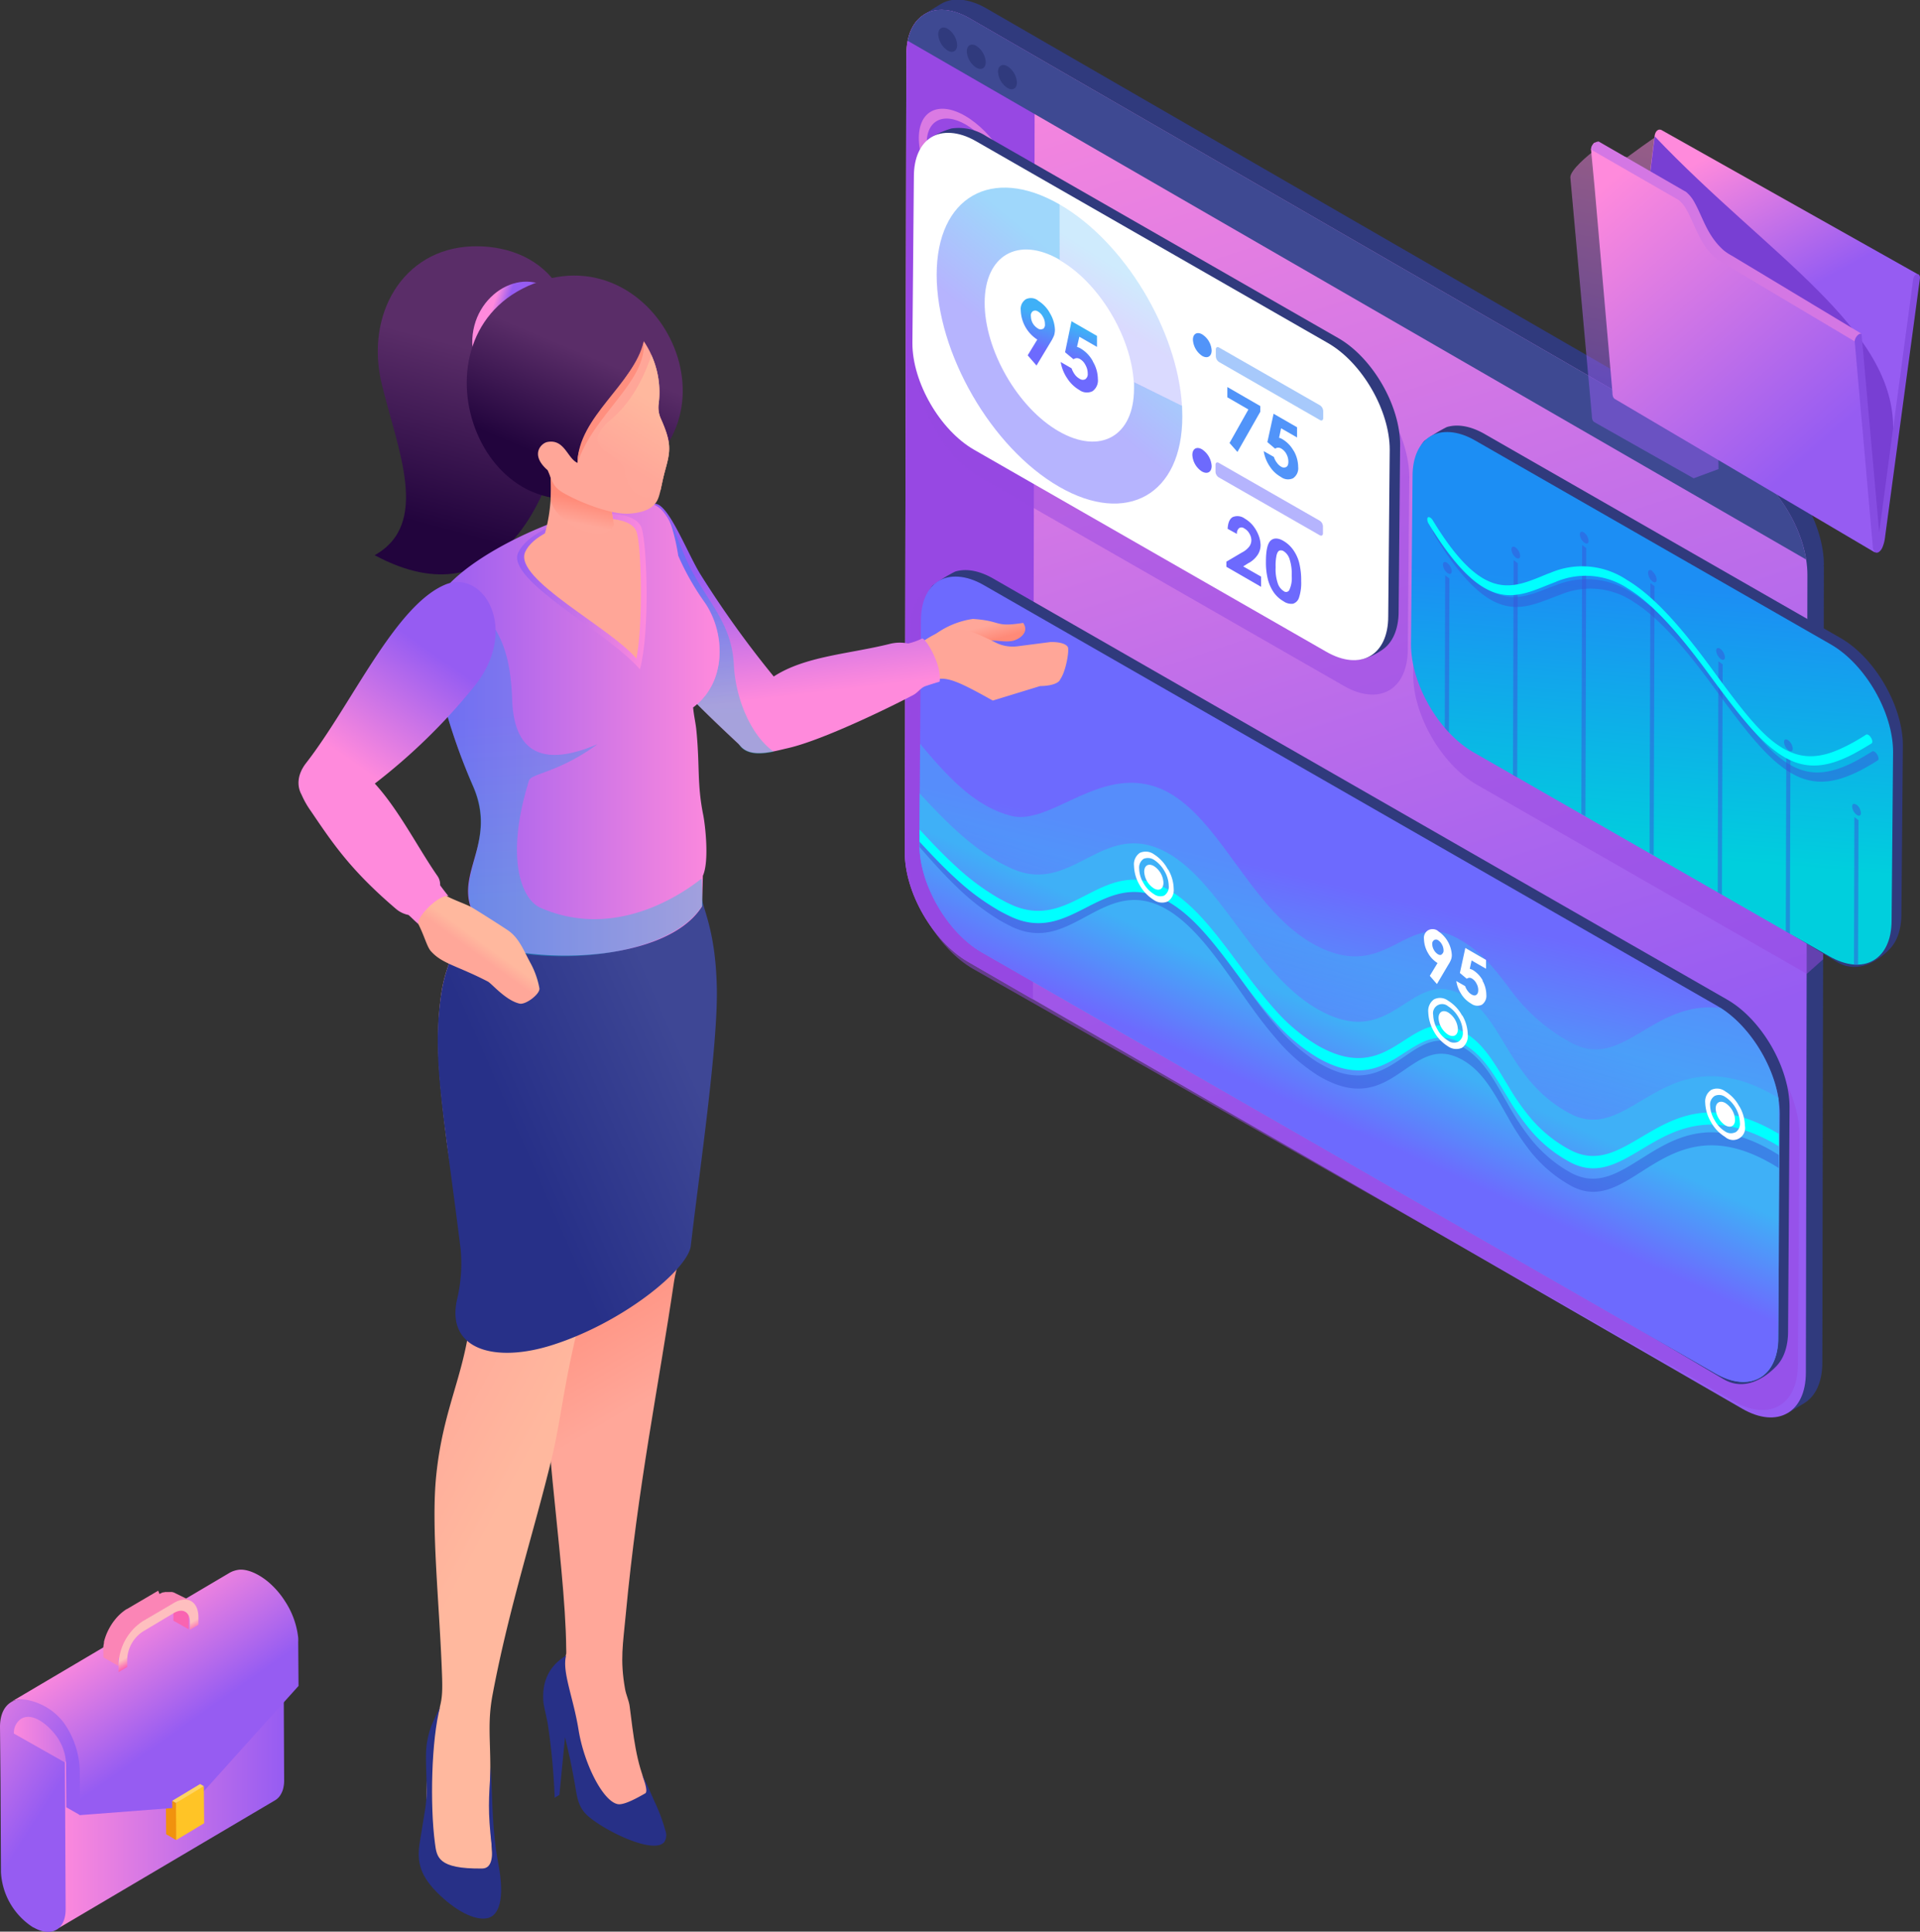 <svg xmlns="http://www.w3.org/2000/svg" xmlns:xlink="http://www.w3.org/1999/xlink" viewBox="0 0 376.51 378.85">
  <rect x="0" y="0" width="376.51" height="378.85" fill="#333333" stroke="none"/>
  <defs>
    <style>
      .a {
        isolation: isolate;
      }

      .aa, .ab, .ac, .ad, .ae, .af, .ag, .ah, .ai, .aj, .ak, .al, .am, .an, .ao, .ap, .aq, .ar, .as, .at, .au, .av, .aw, .ax, .ay, .az, .b, .ba, .bb, .bc, .bd, .c, .d, .e, .f, .g, .h, .i, .j, .k, .l, .m, .n, .o, .p, .q, .r, .s, .t, .u, .v, .w, .x, .y, .z {
        fill-rule: evenodd;
      }

      .b {
        fill: url(#a);
      }

      .c {
        fill: url(#b);
      }

      .d {
        fill: #f1920e;
      }

      .e {
        fill: url(#c);
      }

      .f {
        fill: #ffd463;
      }

      .g {
        fill: #ffc426;
      }

      .h {
        fill: #f964b1;
      }

      .i {
        fill: #fb85b6;
      }

      .j {
        fill: url(#d);
      }

      .k {
        fill: url(#e);
      }

      .l {
        fill: #303a7d;
      }

      .m {
        fill: url(#f);
      }

      .n, .q {
        fill: #9748e3;
      }

      .o {
        fill: #3e4992;
      }

      .p {
        fill: #da7ae3;
      }

      .ad, .ae, .ay, .q, .s, .u, .y {
        opacity: 0.5;
      }

      .ap, .ar, .ay, .q {
        mix-blend-mode: multiply;
      }

      .r {
        fill: url(#g);
      }

      .s {
        fill: url(#h);
      }

      .t {
        fill: url(#i);
      }

      .u {
        fill: #3856d8;
      }

      .v {
        fill: aqua;
      }

      .w {
        fill: #fff;
      }

      .x {
        fill: url(#j);
      }

      .y {
        fill: url(#k);
      }

      .z {
        fill: url(#l);
      }

      .aa {
        opacity: 0.25;
        fill: url(#m);
      }

      .ab, .ad {
        fill: #6d6afd;
      }

      .ac, .ae {
        fill: #5194f9;
      }

      .af {
        fill: url(#n);
      }

      .ag {
        fill: #273087;
      }

      .ah {
        fill: url(#o);
      }

      .ai {
        fill: url(#p);
      }

      .aj {
        fill: url(#q);
      }

      .ak {
        fill: url(#r);
      }

      .al {
        fill: url(#s);
      }

      .am {
        fill: url(#t);
      }

      .an {
        fill: #ffa698;
      }

      .ao {
        fill: url(#u);
      }

      .ap, .ar {
        opacity: 0.35;
      }

      .ap {
        fill: url(#v);
      }

      .aq {
        fill: url(#w);
      }

      .ar {
        fill: url(#x);
      }

      .as {
        fill: url(#y);
      }

      .at {
        fill: url(#z);
      }

      .au {
        fill: url(#aa);
      }

      .av {
        fill: #ff8f7f;
      }

      .aw {
        fill: url(#ab);
      }

      .ax {
        fill: url(#ac);
      }

      .ay {
        fill: url(#ad);
      }

      .az {
        fill: url(#ae);
      }

      .ba {
        fill: #783fd3;
      }

      .bb {
        fill: url(#af);
      }

      .bc {
        fill: #864de2;
      }

      .bd {
        fill: #d477e4;
      }
    </style>
    <linearGradient id="a" x1="34.68" y1="340.79" x2="56.5" y2="340.79" gradientTransform="matrix(-1, 0, 0, 1, 58.58, 0)" gradientUnits="userSpaceOnUse">
      <stop offset="0" stop-color="#965cf2"/>
      <stop offset="1" stop-color="#ff8adc"/>
    </linearGradient>
    <linearGradient id="b" x1="2.86" y1="349.34" x2="47.53" y2="349.34" xlink:href="#a"/>
    <linearGradient id="c" x1="20.99" y1="337.61" x2="35.28" y2="317.42" xlink:href="#a"/>
    <linearGradient id="d" x1="26.73" y1="323.33" x2="27.61" y2="321.71" gradientTransform="matrix(-1, 0, 0, 1, 58.58, 0)" gradientUnits="userSpaceOnUse">
      <stop offset="0" stop-color="#fa5db1"/>
      <stop offset="1" stop-color="#febfbf"/>
    </linearGradient>
    <linearGradient id="e" x1="51.01" y1="356.26" x2="75.28" y2="340.81" xlink:href="#a"/>
    <linearGradient id="f" x1="291.3" y1="216.18" x2="216.03" y2="-9.92" gradientTransform="matrix(1, 0, 0, 1, 0, 0)" xlink:href="#a"/>
    <linearGradient id="g" x1="268.76" y1="175.09" x2="259.99" y2="211.23" gradientUnits="userSpaceOnUse">
      <stop offset="0" stop-color="#6d6afe"/>
      <stop offset="1" stop-color="#3fb0f7"/>
    </linearGradient>
    <linearGradient id="h" x1="262.92" y1="209.92" x2="270.11" y2="189.48" xlink:href="#g"/>
    <linearGradient id="i" x1="260.41" y1="219.42" x2="268.26" y2="202.22" xlink:href="#g"/>
    <linearGradient id="j" x1="325.74" y1="115.15" x2="321.45" y2="167.7" gradientUnits="userSpaceOnUse">
      <stop offset="0" stop-color="#1c8ef4"/>
      <stop offset="1" stop-color="#00cfdd"/>
    </linearGradient>
    <linearGradient id="k" x1="203.95" y1="72.4" x2="216.27" y2="57.32" xlink:href="#g"/>
    <linearGradient id="l" x1="206.92" y1="69.78" x2="209.25" y2="63.5" xlink:href="#g"/>
    <linearGradient id="m" x1="217.73" y1="63.04" x2="222.92" y2="54.93" xlink:href="#g"/>
    <linearGradient id="n" x1="113.57" y1="243.66" x2="130.47" y2="272.58" gradientUnits="userSpaceOnUse">
      <stop offset="0" stop-color="#ff8a78"/>
      <stop offset="1" stop-color="#ffa799"/>
    </linearGradient>
    <linearGradient id="o" x1="112.72" y1="269.46" x2="86.77" y2="255.35" gradientUnits="userSpaceOnUse">
      <stop offset="0" stop-color="#ffb89e"/>
      <stop offset="1" stop-color="#ffa799"/>
    </linearGradient>
    <linearGradient id="p" x1="132.15" y1="201.99" x2="98.54" y2="216.76" gradientUnits="userSpaceOnUse">
      <stop offset="0" stop-color="#3e4795"/>
      <stop offset="1" stop-color="#273088"/>
    </linearGradient>
    <linearGradient id="q" x1="93.97" y1="68.7" x2="84.85" y2="103.38" gradientUnits="userSpaceOnUse">
      <stop offset="0" stop-color="#5a2d68"/>
      <stop offset="1" stop-color="#22043d"/>
    </linearGradient>
    <linearGradient id="r" x1="98.27" y1="63.07" x2="95.86" y2="62.24" gradientTransform="matrix(1, 0, 0, 1, 0, 0)" xlink:href="#a"/>
    <linearGradient id="s" x1="115.22" y1="69.59" x2="106.78" y2="89.66" xlink:href="#q"/>
    <linearGradient id="t" x1="192.65" y1="126.1" x2="191.82" y2="123.09" xlink:href="#n"/>
    <linearGradient id="u" x1="151.39" y1="110.84" x2="154.39" y2="136.58" gradientTransform="matrix(1, 0, 0, 1, 0, 0)" xlink:href="#a"/>
    <linearGradient id="v" x1="140.95" y1="113.76" x2="142.03" y2="140.26" xlink:href="#j"/>
    <linearGradient id="w" x1="84.58" y1="142.86" x2="141.12" y2="142.86" gradientTransform="matrix(1, 0, 0, 1, 0, 0)" xlink:href="#a"/>
    <linearGradient id="x" x1="110.94" y1="138.72" x2="113.52" y2="175.5" xlink:href="#j"/>
    <linearGradient id="y" x1="101.41" y1="116.02" x2="126.81" y2="116.02" gradientTransform="matrix(1, 0, 0, 1, 0, 0)" xlink:href="#a"/>
    <linearGradient id="z" x1="113.69" y1="97.95" x2="112.77" y2="102.53" xlink:href="#n"/>
    <linearGradient id="aa" x1="130" y1="80.07" x2="122.93" y2="91.51" xlink:href="#o"/>
    <linearGradient id="ab" x1="94.74" y1="185.02" x2="93.28" y2="187.04" xlink:href="#o"/>
    <linearGradient id="ac" x1="93.57" y1="134.08" x2="78.22" y2="155.94" gradientTransform="matrix(1, 0, 0, 1, 0, 0)" xlink:href="#a"/>
    <linearGradient id="ad" x1="319.52" y1="76.42" x2="330.65" y2="26.86" gradientTransform="matrix(1, 0, 0, 1, 0, 0)" xlink:href="#a"/>
    <linearGradient id="ae" x1="344.74" y1="61.99" x2="329.24" y2="33.77" gradientTransform="matrix(1, 0, 0, 1, 0, 0)" xlink:href="#a"/>
    <linearGradient id="af" x1="355.25" y1="88.76" x2="311.36" y2="39.22" gradientTransform="matrix(1, 0, 0, 1, 0, 0)" xlink:href="#a"/>
  </defs>
  <g class="a">
    <g>
      <g>
        <path class="b" d="M2.08,336.5c0-1.34.43-1,1.12-1.6a1.73,1.73,0,0,1,.31-.22L13.81,329C20.35,326,23,338.52,23.9,348l-8.79,5.05L2.9,346.41Z"/>
        <path class="c" d="M12.56,374.41l-.05-21.79.19-7,42.89-25.36.13,28.79a6.55,6.55,0,0,1-.26,2,4.46,4.46,0,0,1-.47,1,2.55,2.55,0,0,1-.3.41,3,3,0,0,1-.75.63L11.05,378.42C12.17,377.76,12.57,376.38,12.56,374.41Z"/>
        <polygon class="d" points="34.51 353.61 32.52 352.47 32.58 359.75 34.56 360.88 34.63 356.73 34.51 353.61"/>
        <path class="e" d="M45.06,308.45a5,5,0,0,1,1.91-.59c2-.12,4.25,1.23,5.67,2.43a16.51,16.51,0,0,1,3.26,3.77,16.22,16.22,0,0,1,2.58,7.18,7.87,7.87,0,0,1,0,.84l.06,8.58-19.4,21.58-3.82,2.25L15.69,356l-.23-.19-.13-4c0-2.34-1-9.32-2.22-11.49-1.67-3-7.33-8.51-10.93-6.53Z"/>
        <polygon class="d" points="34.51 353.61 33.77 353.19 33.83 360.46 34.56 360.88 34.63 356.73 34.51 353.61"/>
        <polygon class="f" points="39.97 350.32 36.69 352.53 34.51 353.61 33.77 353.19 39.24 349.9 39.97 350.32"/>
        <polygon class="g" points="39.97 350.32 34.51 353.61 34.56 360.88 40.03 357.59 39.97 350.32"/>
        <g>
          <path class="h" d="M34.25,316c0-.1,0-.2,0-.29v0a2.33,2.33,0,0,0-.07-.25v-.05l-.09-.22h0a2.42,2.42,0,0,0-.12-.23,2,2,0,0,0-.22-.27l-.06-.05a1.21,1.21,0,0,0-.26-.2l2.95,1.69a1.24,1.24,0,0,1,.26.19l.06.06a1.38,1.38,0,0,1,.22.26h0a.88.88,0,0,1,.12.21h0v0A.77.77,0,0,1,37,317a.14.14,0,0,1,0,.07l0,.05s0,0,0,0,0,.1,0,.16a.11.11,0,0,0,0,.05.06.06,0,0,0,0,0,.13.13,0,0,0,0,.06c0,.05,0,.09,0,.14s0,.06,0,.09v.06c0,.05,0,.1,0,.15v.15h0l0,1.57-3-1.69V316.4c0-.12,0-.23,0-.34Z"/>
          <path class="i" d="M31.27,312.62l.2-.1.12-.06,0,0h0l.19-.09.19-.07h.07l.12,0,.2-.06.1,0h0l.06,0,.21,0,.13,0h.3a.33.33,0,0,1,.1,0h.15a2.4,2.4,0,0,1,.28,0h0l.06,0,.27.07h0a2.48,2.48,0,0,1,.37.17L37.48,314a4.84,4.84,0,0,0-3.47.69l-.13-.09L28,318.07h0a10.2,10.2,0,0,0-4.48,7.24l-.25-.15h-.05v0h0v1.58l-2.95-1.69,0-1.57h0v0h0v0h0v-.1h0a.86.86,0,0,1,0-.16h0v0l0-.23h0a6.33,6.33,0,0,1,.12-.74.29.29,0,0,1,0-.09v-.05s0-.07,0-.11a11.3,11.3,0,0,1,.56-1.67,12.07,12.07,0,0,1,1.27-2.24s.19-.25.22-.28a2.11,2.11,0,0,1,.17-.22,9.45,9.45,0,0,1,2.22-2l.05,0,6.14-3.61Z"/>
          <path class="j" d="M27.93,318l6.15-3.61c2.63-1.54,4.79-.33,4.83,2.71v1.57l-1.68,1,0-1.57c0-2-1.42-2.75-3.12-1.75L28,320a6.82,6.82,0,0,0-3.05,5.37l0,1.58-1.69,1v-1.58A10.56,10.56,0,0,1,27.93,318Z"/>
        </g>
        <path class="k" d="M2.73,340l10,5.66.14,28.79c0,4-2.77,5.57-6.23,3.61L6.48,378A13.69,13.69,0,0,1,.19,367.23l-.09-18,0,0L0,338.7C0,335,2,333,4.88,333.33a11.82,11.82,0,0,1,7.65,4.58,16.92,16.92,0,0,1,3.11,9.53L15.7,356,13,354.46l-.06-8.56a9.58,9.58,0,0,0-1.25-4.41c-1-1.94-4.79-6-7.53-4.4A3.28,3.28,0,0,0,2.73,340Z"/>
      </g>
      <g>
        <g>
          <g>
            <path class="l" d="M345.28,89.38c7,4,12.4,13.69,12.38,21.44L351.27,119l-5.73-1.12c-3.13-5.48-15.19-10.26-12.38-21.44L216.52,32.7l-35.22-24h0c.15-.9-1-5.35,0-5.95s2.18-1.33,3.25-2c2.76-1.62,6.26-.62,8.84.87h0Z"/>
            <path class="l" d="M357.36,267.25c0,3.92-1.39,6.67-3.62,8l-3.18,1.91c-13.16-6.19-7.93-89.13-8.75-108.53l3.73-50.74,12.12-7Z"/>
          </g>
          <path class="m" d="M177.73,10.75c0-7.88,5.6-11.07,12.46-7.11L342.05,91.32c6.85,4,12.4,13.57,12.38,21.44l-.3,156.44c0,7.87-5.6,11.06-12.46,7.1L189.81,188.62c-6.86-4-12.4-13.56-12.38-21.44Z"/>
          <path class="n" d="M177.73,10.75c0-7.88,5.6-11.07,12.46-7.11L202.91,11l-.36,185-12.74-7.36c-6.86-4-12.4-13.56-12.38-21.44Z"/>
          <path class="o" d="M178,8c1.18-5.84,6.2-7.84,12.2-4.38L342.05,91.32c6,3.46,11,11.25,12.13,18.42Z"/>
          <g>
            <path class="l" d="M197.57,13c-1-.59-1.85-.12-1.86,1.06a4.08,4.08,0,0,0,1.85,3.19c1,.59,1.85.12,1.86-1.06A4.08,4.08,0,0,0,197.57,13Z"/>
            <path class="l" d="M191.45,9c-1-.59-1.85-.11-1.86,1.06a4.09,4.09,0,0,0,1.85,3.2c1,.59,1.85.12,1.86-1.06A4.07,4.07,0,0,0,191.45,9Z"/>
            <path class="l" d="M185.85,5.65c-1-.59-1.85-.11-1.86,1.06a4.06,4.06,0,0,0,1.85,3.2c1,.59,1.85.12,1.86-1.06A4.1,4.1,0,0,0,185.85,5.65Z"/>
          </g>
          <path class="p" d="M190.77,44.41c-5.42-3.13-10.14-10.52-10.56-16.51s3.64-8.31,9.06-5.17,10.15,10.53,10.57,16.51-3.65,8.3-9.07,5.17Zm-.11-1.7c4.56,2.64,8,.69,7.63-4.36s-4.33-11.28-8.9-13.92-8-.69-7.64,4.36S186.09,40.06,190.66,42.71Z"/>
        </g>
        <path class="q" d="M178.58,123.38c0-3.87,1.35-6.62,3.52-8s5.5-1.26,9.05.79L340.36,201c6.92,4,12.52,13.7,12.5,21.65l-.3,45c0,7.95-5.66,11.17-12.58,7.17L190.77,190c-6.92-4-12.51-13.69-12.49-21.64Z"/>
        <g>
          <path class="l" d="M182.52,120.49c0-3.78-1.22-3.73.36-5.65a30.35,30.35,0,0,1,4.41-2.73c2.08-.65,4.68-.25,7.51,1.38l143.93,82.58c6.75,3.9,12.22,13.37,12.2,21.13l-.29,43.91c0,3-.85,5.33-2.27,6.81-2.22,2.32-6.2,5-10.32,2.61l-143.62-85c-6.76-3.9-12.22-13.37-12.2-21.13Z"/>
          <path class="r" d="M180.59,121.73c0-3.78,1.32-6.47,3.44-7.77s5.37-1.23,8.84.77L336.8,197.31c6.75,3.9,12.22,13.37,12.2,21.13l-.29,43.91c0,7.75-5.53,10.89-12.28,7L192.5,186.76c-6.76-3.9-12.22-13.37-12.2-21.13Z"/>
          <g>
            <path class="s" d="M348.76,215.51l.05,31.84-.1,15a9.8,9.8,0,0,1-2.16,6.69L182.24,174.39a22.59,22.59,0,0,1-1.94-8.76l.13-19.75c4.06,4.85,8,9.27,12.72,12a20.59,20.59,0,0,0,5.12,2.13c7.79,2,17.61-10.18,29.31-5.33a16.26,16.26,0,0,1,1.82.91c5.1,2.93,9.11,8.58,13.33,14.36s8.64,11.65,14.56,15.05c.44.26.89.5,1.34.72,13.47,6.65,17.14-7.16,27.11-1.73l.57.32c4.51,2.6,6.89,5.89,9.55,9.35A35.7,35.7,0,0,0,307,203.89l1.31.72c10,5.27,15.69-8.44,29.12-6.92C343.06,201.27,347.69,208.68,348.76,215.51Z"/>
            <path class="t" d="M348.19,215l.53.31,0,.24.05,31.83-.1,15c0,7.75-5.53,10.89-12.28,7L192.5,186.76c-6.76-3.9-12.22-13.37-12.2-21.13l.06-10c4.73,5.13,9.53,10,15.17,13.25a31.23,31.23,0,0,0,2.94,1.5c11.57,5.11,17.4-9,29.09-3.8.53.24,1.05.51,1.56.8,5.23,3,9.51,8.9,14,14.92s9.17,12.11,15.23,15.61c.38.21.76.42,1.15.62,13.47,6.86,16.93-7.78,26.23-3.88a12.63,12.63,0,0,1,1.38.68c3.88,2.24,6,6.26,8.63,10.54s5.66,8.82,11.37,12.11l.72.4C320.07,224.92,326.34,202.37,348.19,215Z"/>
            <g>
              <path class="u" d="M180.34,163.59c2.37,2.73,4.76,5.38,7.27,7.79a46.06,46.06,0,0,0,7.95,6.29c.48.29,1,.57,1.45.83s1,.52,1.49.76c5.75,2.68,10.09.3,14.43-2.08s8.78-4.8,14.66-2a7.91,7.91,0,0,1,.77.39c.27.14.54.29.79.45,5.06,3.08,9.24,9,13.56,15.16l.45.64c2.24,3.17,4.54,6.38,7,9.25a35.84,35.84,0,0,0,8.2,7.26l.57.33.58.32c7.48,4,11.87,1,15.89-1.75,3.21-2.21,6.2-4.26,10.34-2.43.25.11.48.22.7.34s.46.25.68.38c3.5,2.13,5.6,5.81,7.89,9.84l.77,1.34a48.33,48.33,0,0,0,4.5,6.79,27,27,0,0,0,6.85,6l.71.41c5.17,2.92,9.28.31,14-2.65,6.38-4,13.8-8.75,26.4-1.09l.56.35v2.57l-.58-.36c-12.58-7.65-20-2.95-26.35,1.09-4.69,3-8.81,5.58-14,2.65l-.71-.42a26.76,26.76,0,0,1-6.87-6,48.35,48.35,0,0,1-4.53-6.83l-.77-1.34c-2.28-4-4.36-7.66-7.84-9.78-.23-.14-.45-.27-.67-.38s-.48-.24-.71-.34c-4.12-1.82-7.09.22-10.3,2.42-4,2.77-8.43,5.8-15.93,1.76l-.58-.32-.57-.34a35.51,35.51,0,0,1-8.22-7.27c-2.5-2.88-4.79-6.09-7-9.26l-.45-.65c-4.32-6.13-8.48-12-13.53-15.12l-.78-.45c-.27-.15-.52-.28-.78-.4-5.85-2.75-10.24-.35-14.62,2s-8.69,4.76-14.47,2.08c-.51-.25-1-.5-1.49-.76s-1-.55-1.45-.83a46.74,46.74,0,0,1-8-6.3c-2.5-2.4-4.89-5.06-7.26-7.79V166Z"/>
              <path class="v" d="M180.34,162.7c2.37,2.57,4.76,5.08,7.27,7.36a46.35,46.35,0,0,0,7.95,5.94c.48.28,1,.54,1.45.79s1,.5,1.49.72c5.75,2.54,10.09.31,14.43-1.92s8.78-4.51,14.66-1.88c.27.12.53.24.77.37l.79.42c5.06,2.92,9.24,8.52,13.56,14.33l.45.61c2.24,3,4.54,6,7,8.73a35.14,35.14,0,0,0,8.2,6.86l.57.32.58.3c7.48,3.82,11.87,1,15.89-1.61,3.21-2.07,6.2-4,10.34-2.27l.7.33.68.36c3.5,2,5.6,5.49,7.89,9.29l.77,1.27a45.31,45.31,0,0,0,4.5,6.41,26.47,26.47,0,0,0,6.85,5.68l.71.39c5.17,2.77,9.28.32,14-2.46,6.38-3.8,13.8-8.22,26.4-1l.55.33v2.42l-.58-.34c-12.58-7.24-20-2.83-26.35,1-4.69,2.79-8.81,5.24-14,2.47l-.71-.4a26.63,26.63,0,0,1-6.87-5.69,45.89,45.89,0,0,1-4.53-6.45l-.77-1.27c-2.28-3.78-4.36-7.23-7.84-9.24l-.67-.36c-.24-.12-.48-.23-.71-.32-4.12-1.73-7.09.19-10.3,2.26-4,2.6-8.43,5.44-15.93,1.62l-.58-.31-.57-.32a35.08,35.08,0,0,1-8.22-6.88c-2.5-2.72-4.79-5.75-7-8.74l-.45-.61c-4.32-5.8-8.48-11.39-13.53-14.3l-.78-.42c-.27-.13-.52-.26-.78-.37-5.85-2.62-10.24-.36-14.62,1.88s-8.69,4.47-14.47,1.92c-.51-.23-1-.47-1.49-.72s-1-.51-1.45-.79a46,46,0,0,1-8-5.95c-2.5-2.27-4.89-4.79-7.27-7.37v-.35Z"/>
            </g>
          </g>
          <g>
            <path class="w" d="M228.34,175.61a2,2,0,0,0,.85-1.88,5.94,5.94,0,0,0-.84-2.89,6.41,6.41,0,0,0-2-2.17,2.2,2.2,0,0,0-2.1-.22,2.06,2.06,0,0,0-.86,1.91,5.74,5.74,0,0,0,.85,2.85,5.93,5.93,0,0,0,2.09,2.18,2.07,2.07,0,0,0,2.06.22Zm-2.05-5.74a4.11,4.11,0,0,1,1.86,3.26c0,1.2-.82,1.71-1.87,1.11a4.15,4.15,0,0,1-1.9-3.28c0-1.2.83-1.72,1.91-1.09Zm2.75.61a7.72,7.72,0,0,1,1.12,3.82,2.68,2.68,0,0,1-1.14,2.49,2.8,2.8,0,0,1-2.75-.28,8.12,8.12,0,0,1-2.78-2.91,7.78,7.78,0,0,1-1.11-3.8,2.69,2.69,0,0,1,1.13-2.52,2.77,2.77,0,0,1,2.79.28A7.83,7.83,0,0,1,229,170.48Z"/>
            <path class="w" d="M284,198.58a4.16,4.16,0,0,1,1.89,3.27c0,1.2-.85,1.68-1.9,1.08a4.16,4.16,0,0,1-1.89-3.27c0-1.2.86-1.69,1.9-1.08Zm2,5.72a2,2,0,0,0,.86-1.87,5.91,5.91,0,0,0-.84-2.89,6.15,6.15,0,0,0-2.05-2.18,1.79,1.79,0,0,0-2.92,1.72,5.94,5.94,0,0,0,.85,2.85,5.7,5.7,0,0,0,2.05,2.16,2,2,0,0,0,2.05.21Zm.72-5.12a7.69,7.69,0,0,0-2.75-2.92,2.62,2.62,0,0,0-2.76-.26,2.78,2.78,0,0,0-1.13,2.52,8.18,8.18,0,0,0,1.11,3.79,7.93,7.93,0,0,0,2.75,2.9,2.78,2.78,0,0,0,2.76.29,2.81,2.81,0,0,0,1.13-2.51A7.8,7.8,0,0,0,286.78,199.18Z"/>
            <path class="w" d="M290.7,192.31a5.8,5.8,0,0,1,.77,2.81,2.11,2.11,0,0,1-.9,1.95,2.05,2.05,0,0,1-2.09-.24,5.48,5.48,0,0,1-1.9-1.82,6.28,6.28,0,0,1-1-2.6l1.74,1a3.12,3.12,0,0,0,.54,1,2.32,2.32,0,0,0,.7.63c.38.22.69.26.93.09s.39-.44.39-.92a2.56,2.56,0,0,0-.35-1.32,2.28,2.28,0,0,0-.85-.95,1,1,0,0,0-.54-.17.94.94,0,0,0-.51.19l-1.35-1.13,1.07-4.91,4.06,2.35V190l-2.83-1.63-.36,1.63.27.1.27.11a5.53,5.53,0,0,1,2,2.08Zm-7.95-5.17a.85.85,0,0,0,.33-.74,2.47,2.47,0,0,0-.32-1.16,2.23,2.23,0,0,0-.77-.85.7.7,0,0,0-.78,0,.84.84,0,0,0-.35.78,2.45,2.45,0,0,0,.31,1.11,2.32,2.32,0,0,0,.81.88c.32.18.59.19.77,0Zm-.8-4.55a6,6,0,0,1,2.75,4.7,2.66,2.66,0,0,1-.12.82,5.18,5.18,0,0,1-.59,1.14L281.78,193l-1.4-1.61,1.52-2.51a5.4,5.4,0,0,1-1.89-2,5.68,5.68,0,0,1-.77-2.72,1.73,1.73,0,0,1,.82-1.71A1.78,1.78,0,0,1,282,182.59Z"/>
            <path class="w" d="M338.35,216.34a4.15,4.15,0,0,1,1.89,3.28c0,1.21-.85,1.69-1.9,1.09a4.23,4.23,0,0,1-1.9-3.28c0-1.2.87-1.69,1.91-1.09Zm2,5.73a2,2,0,0,0,.85-1.86,6.38,6.38,0,0,0-2.89-5.07,2.07,2.07,0,0,0-2.06-.2,2,2,0,0,0-.9,1.88,5.85,5.85,0,0,0,.89,2.88,5.65,5.65,0,0,0,2,2.17,2,2,0,0,0,2.06.2Zm.7-5.12a7.56,7.56,0,0,0-2.74-2.91,2.65,2.65,0,0,0-2.76-.27,2.72,2.72,0,0,0-1.16,2.5,8,8,0,0,0,1.15,3.82,7.74,7.74,0,0,0,2.75,2.89,2.35,2.35,0,0,0,3.88-2.21A7.72,7.72,0,0,0,341.1,217Z"/>
          </g>
        </g>
        <path class="q" d="M277.42,98.73c0-3.84,1.35-6.58,3.51-7.91s5.46-1.25,9,.79l66.59,38.2,1,52,0,6.33L354.31,191l-64.77-37.13c-6.88-4-12.43-13.61-12.41-21.51Z"/>
        <path class="q" d="M180.09,38.35c0-3.86,1.35-6.61,3.51-7.94s5.49-1.26,9,.79L263.9,72.08c6.9,4,12.48,13.65,12.46,21.58l-.3,33.71c0,7.93-5.64,11.13-12.54,7.15L192.25,93.64c-6.91-4-12.48-13.66-12.46-21.58Z"/>
        <g>
          <path class="l" d="M278.92,92.14c0-3.78-1.23-3.72.36-5.64a29.51,29.51,0,0,1,4.41-2.73c2.07-.65,4.68-.25,7.5,1.38l69.77,40c6.75,3.9,12.21,13.37,12.19,21.13l-.29,33c0,3-.85,5.34-2.26,6.82-2.23,2.32-6.2,5-10.33,2.61l-69.45-42.44c-6.76-3.91-12.22-13.37-12.19-21.13Z"/>
          <g>
            <path class="x" d="M277,93.38c0-3.78,1.32-6.46,3.44-7.77s5.37-1.23,8.83.78l69.76,40c6.76,3.9,12.22,13.37,12.2,21.13l-.29,33c0,7.76-5.53,10.9-12.28,7l-69.76-40c-6.76-3.91-12.22-13.37-12.2-21.13Z"/>
            <path class="u" d="M284.14,143.66l.08-30.21-.82-.62-.08,29.91c.27.32.54.62.82.92Zm-.32-33.24c-.47-.35-.86-.21-.87.33a2.36,2.36,0,0,0,.86,1.61c.48.36.87.21.87-.31a2.36,2.36,0,0,0-.86-1.63Zm13.7,42,.12-41.95-.82-.62L296.69,152l.83.48Zm-.27-45c-.48-.36-.87-.22-.87.32a2.32,2.32,0,0,0,.86,1.61c.46.35.85.21.86-.32a2.34,2.34,0,0,0-.85-1.61Zm13.65,52.64.16-52.57-.8-.6-.17,52.71.81.46Zm-.23-55.58c-.48-.36-.86-.21-.86.34a2.28,2.28,0,0,0,.85,1.59c.48.36.86.21.86-.31a2.29,2.29,0,0,0-.85-1.62Zm13.62,63.26.16-52.76-.81-.62-.17,52.91.82.47ZM324.05,112c-.47-.36-.86-.21-.86.32A2.3,2.3,0,0,0,324,114c.48.36.87.22.87-.31a2.28,2.28,0,0,0-.86-1.62Zm13.62,63.46.14-45.15-.83-.62L336.84,175l.83.48Zm-.27-48.17c-.46-.35-.86-.22-.86.33a2.32,2.32,0,0,0,.85,1.59c.48.37.87.22.87-.3a2.32,2.32,0,0,0-.86-1.62ZM351,183.16l.1-34.93-.81-.61-.1,35.07.81.47Zm-.29-37.94c-.48-.36-.87-.22-.87.31a2.32,2.32,0,0,0,.86,1.62c.47.35.86.21.86-.32a2.3,2.3,0,0,0-.85-1.61Zm13.66,44,.08-28.36-.81-.61-.08,29a7.36,7.36,0,0,0,.81,0Zm-.31-31.36c-.47-.36-.86-.22-.86.31a2.3,2.3,0,0,0,.85,1.61c.48.36.87.22.87-.32A2.34,2.34,0,0,0,364.1,157.83Z"/>
            <g>
              <path class="u" d="M368.12,148a1.81,1.81,0,0,0-.43-.5c-.21-.15-.41-.21-.54-.13-1.23.77-2.37,1.42-3.44,2a24,24,0,0,1-3,1.31c-4.37,1.54-7.78.9-11.42-1.85S342,141.08,337,134.23c-5.56-7.65-10.28-13.07-14.75-16.44-.66-.49-1.32-1-2-1.36a16,16,0,0,0-15.14-1.65c-.56.18-1.09.4-1.62.61-4.1,1.6-7.94,3.1-12.82-.57-2.53-1.92-5.35-5.23-8.62-10.65a2,2,0,0,0-.43-.5c-.2-.15-.41-.2-.54-.11s-.19.68.09,1.15c3.66,6.07,6.78,9.74,9.57,11.85,5.26,4,9.35,2.35,13.73.64l1.62-.6a15.1,15.1,0,0,1,14.32,1.49c.59.37,1.18.78,1.77,1.22,4.21,3.18,8.74,8.38,14.11,15.78,5.16,7.08,9.07,12.2,13,15.2l.22.17c3.84,2.9,7.54,3.62,12.19,2a26.43,26.43,0,0,0,3.07-1.33c1.08-.56,2.23-1.22,3.46-2C368.46,149,368.42,148.47,368.12,148Z"/>
              <path class="v" d="M366.91,144.69a1.72,1.72,0,0,0-.43-.49c-.2-.15-.4-.2-.53-.12-1.23.79-2.36,1.46-3.43,2a26.33,26.33,0,0,1-3,1.36c-4.36,1.6-7.76,1-11.4-1.69s-7.32-7.59-12.29-14.37c-5.55-7.59-10.26-13-14.72-16.26-.66-.48-1.31-.93-2-1.33a15.78,15.78,0,0,0-15.11-1.43c-.56.19-1.09.42-1.62.64-4.09,1.66-7.92,3.22-12.79-.39-2.53-1.88-5.34-5.15-8.61-10.54a1.76,1.76,0,0,0-.43-.49c-.2-.15-.4-.2-.54-.11s-.19.69.1,1.16c3.65,6,6.76,9.66,9.55,11.73,5.24,3.89,9.33,2.21,13.7.44l1.61-.63a15,15,0,0,1,14.3,1.28q.87.54,1.77,1.2c4.2,3.12,8.72,8.26,14.08,15.59,5.15,7,9.06,12.09,12.93,15l.23.17c3.83,2.84,7.52,3.51,12.16,1.81a25.6,25.6,0,0,0,3.07-1.38c1.07-.58,2.23-1.25,3.45-2C367.25,145.7,367.21,145.19,366.91,144.69Z"/>
            </g>
          </g>
        </g>
        <g>
          <path class="l" d="M181.26,33.65c0-3.74-.81-4.57.88-6.37a15.46,15.46,0,0,1,4.47-2.09,9.87,9.87,0,0,1,6.8,1.53l69.08,39.62c6.68,3.86,12.09,13.23,12.07,20.92l-.29,32.67c0,3.2-1,5.61-2.55,7-1.22,1.09-4,2.56-5.81,2.45-1.52-.08-2-1.55-3.79-2.57L193,87.24C186.35,83.37,181,74,181,66.32Z"/>
          <path class="w" d="M179.21,34.61c0-3.74,1.31-6.4,3.41-7.69s5.31-1.22,8.75.76L260.44,67.3c6.69,3.86,12.1,13.24,12.08,20.92l-.29,32.67c0,7.68-5.47,10.79-12.16,6.93L191,88.2c-6.69-3.86-12.1-13.24-12.08-20.92Z"/>
          <g>
            <g>
              <path class="y" d="M207.79,40.1l0,10.84c-8.08-4.67-14.67-.92-14.7,8.39S199.58,80,207.67,84.62s14.69.94,14.71-8.36c0-.42,0-.85,0-1.29l9.42,4.62c0,.7.06,1.41.05,2.11,0,15.29-10.87,21.44-24.17,13.76s-24-26.29-24-41.57S194.49,32.41,207.79,40.1Z"/>
              <path class="z" d="M214.29,70.87a6.81,6.81,0,0,1,1,3.45,2.58,2.58,0,0,1-1.06,2.41,2.51,2.51,0,0,1-2.59-.25,7,7,0,0,1-2.36-2.28A8,8,0,0,1,208,71l2.14,1.24a4.57,4.57,0,0,0,.65,1.24,2.9,2.9,0,0,0,.9.79,1.08,1.08,0,0,0,1.13.11,1.22,1.22,0,0,0,.48-1.14,3.32,3.32,0,0,0-.45-1.66,2.75,2.75,0,0,0-1.05-1.15,1.27,1.27,0,0,0-.65-.19,1.36,1.36,0,0,0-.64.22l-1.65-1.37L210.12,63l5,2.88v2.16l-3.46-2-.46,2a2.72,2.72,0,0,1,.37.13,2.59,2.59,0,0,1,.33.17,6.45,6.45,0,0,1,2.41,2.52Zm-9.77-6.33a1.05,1.05,0,0,0,.39-1,2.65,2.65,0,0,0-.41-1.43,2.48,2.48,0,0,0-.93-1,.94.94,0,0,0-1-.09,1,1,0,0,0-.41,1,2.85,2.85,0,0,0,.38,1.41,2.89,2.89,0,0,0,1,1,.9.9,0,0,0,.94.07Zm-1-5.6a6.56,6.56,0,0,1,2.4,2.54,6.69,6.69,0,0,1,.95,3.19,4.19,4.19,0,0,1-.15,1.07,8.43,8.43,0,0,1-.7,1.36l-2.76,4.59-1.73-2,1.88-3.09a7.09,7.09,0,0,1-3.24-5.76,2.25,2.25,0,0,1,1-2.15A2.28,2.28,0,0,1,203.56,58.94Z"/>
              <path class="aa" d="M207.79,40.1c12.71,7.33,23.09,24.63,24,39.49L222.34,75c-.54-9.06-6.83-19.56-14.58-24Z"/>
            </g>
            <g>
              <path class="ab" d="M252.8,115.78a5.44,5.44,0,0,0,.5-2.85,9.19,9.19,0,0,0-.43-3.31,2.85,2.85,0,0,0-1.12-1.5,1,1,0,0,0-.84-.14c-.25.1-.44.4-.57.89a9.64,9.64,0,0,0-.19,2.37,8.61,8.61,0,0,0,.44,3.22,2.8,2.8,0,0,0,1.14,1.47.72.72,0,0,0,1.07-.15Zm-7.9-5.39-1.11.7,3.51,2v2l-6.81-3.93v-1l3.05-1.8a4.16,4.16,0,0,0,1.47-1.21,2.14,2.14,0,0,0,.38-1.21,2.59,2.59,0,0,0-.39-1.3,2.46,2.46,0,0,0-1-1,.88.88,0,0,0-1-.07,1.35,1.35,0,0,0-.44,1.15l-1.82-1q.09-1.8,1-2.31a2.41,2.41,0,0,1,2.37.31,6,6,0,0,1,1.58,1.34,7.3,7.3,0,0,1,1.1,1.89,5.72,5.72,0,0,1,.41,1.93,3.51,3.51,0,0,1-.52,1.86,5,5,0,0,1-1.82,1.69Zm9.84-.13a14.12,14.12,0,0,1,.42,3.72,9.13,9.13,0,0,1-.44,3.27,1.78,1.78,0,0,1-1.17,1.16,2.65,2.65,0,0,1-1.85-.48,6,6,0,0,1-1.85-1.65,7.93,7.93,0,0,1-1.18-2.5,13.45,13.45,0,0,1-.42-3.68c0-2.07.29-3.4.85-4s1.49-.67,2.6,0a6.11,6.11,0,0,1,1.84,1.67A7.72,7.72,0,0,1,254.74,110.26Z"/>
              <path class="ac" d="M240.68,77.91v-2l6.46,3.73v1.12l-4.48,7.88-1.55-1.76,3.7-6.57-4.13-2.39Zm13,10.48a6.39,6.39,0,0,1,.89,3.19,2.36,2.36,0,0,1-1,2.22,2.32,2.32,0,0,1-2.39-.26A6.2,6.2,0,0,1,249,91.48a7.39,7.39,0,0,1-1.19-3l2,1.14a3.48,3.48,0,0,0,.6,1.15,2.68,2.68,0,0,0,.8.75,1,1,0,0,0,1,.08c.31-.16.44-.52.44-1.06a3.17,3.17,0,0,0-.39-1.5,2.72,2.72,0,0,0-1-1.06,1.25,1.25,0,0,0-.61-.18,1.1,1.1,0,0,0-.6.2l-1.52-1.29,1.22-5.56,4.6,2.65v2L251.22,84l-.4,1.87a1.81,1.81,0,0,1,.31.09,2.59,2.59,0,0,1,.33.17A6,6,0,0,1,253.66,88.39Z"/>
              <path class="ad" d="M258.79,102.12a1.37,1.37,0,0,1,.64,1.1v1.38c0,.41-.28.57-.64.37L239,93.63a1.4,1.4,0,0,1-.64-1.1V91.15c0-.41.29-.57.64-.37Z"/>
              <path class="ae" d="M258.84,79.49a1.44,1.44,0,0,1,.64,1.12V82c0,.41-.29.59-.64.38L239.05,71a1.43,1.43,0,0,1-.63-1.12V68.54c0-.4.29-.58.64-.38Z"/>
              <path class="ac" d="M235.75,65.58a4,4,0,0,1,1.85,3.16c0,1.17-.84,1.65-1.86,1.06a4.09,4.09,0,0,1-1.81-3.18C233.93,65.47,234.76,65,235.75,65.58Z"/>
              <path class="ab" d="M235.7,88.12a4.2,4.2,0,0,1,1.9,3.28c0,1.21-.86,1.67-1.92,1.06a4.12,4.12,0,0,1-1.86-3.24C233.83,88,234.67,87.53,235.7,88.12Z"/>
            </g>
          </g>
        </g>
      </g>
      <g>
        <g>
          <g>
            <path class="af" d="M137.41,175.18c.32,3.07-.15,7.77.09,19.32.17,8.18-.93,22.45-1.78,34.71-.36,5.08-1.07,9.56-1.52,13.51-.32,2.87-1.57,5.7-2,8.49-3.1,21-7.1,40.07-9.49,65.45-.54,5.84-1.16,8.84-.13,14.63.2,1.13.76,2.26.9,3.4.72,5.59,1.27,11.16,3.46,15.81.32.68.81,2.47,1.2,3.2,0,0-5,1.75-5.62,1.84s-8.7-2.17-8.7-2.17-3-13.49-3-14.27c.52-8.84-5.61-7.21-.16-13.91.51-.83.38-.91.37-1.9-.07-8.74-1.56-21.43-2.67-32.78-3.19-32.44,2.23-30.12,3.44-45.61-2.23-18.66-6.75-45.15-6.27-68.11Z"/>
            <path class="ag" d="M125.88,348c.87,1.6,1.81,3.89,2.6,5.61a34.09,34.09,0,0,1,2,5.43,2.53,2.53,0,0,1-.18,2.19c-2,2.62-11.73-2.16-15-5.06-2.12-1.87-2.16-4.08-2.66-6.78-.74-4.05-.87-4.51-1.84-8.67l-1.1,11.3-.93.57A128.38,128.38,0,0,0,107.4,338c-.29-1.57-.77-3.36-.84-4.22-.4-5.13,2.13-7.65,4.46-9.09-.86,3.12,1.4,8.18,2.43,14.56,1.07,6.67,4.77,14,7.67,14.59,1.23.26,3.93-1.27,5.41-2.11C127.08,351.4,126.45,349.49,125.88,348Z"/>
          </g>
          <g>
            <path class="ah" d="M97.81,165.41c-3.31,10.77-9.92,20.64-11.22,29.09s-.6,16.58,1,29.3c1.12,8.65,5.51,28.16,4.57,35.57-1.36,10.84-5.31,17.25-6.61,29.95-1.06,10.21.63,25.06,1.13,39.2.2,5.38-.27,5.46-1.55,10.33a37.64,37.64,0,0,0-.91,5,74.91,74.91,0,0,0-.35,15.3c.17,2.17,1,3.2,1.17,6.16l12,3.83c-.27-2.56-.64-6.47-.8-10.78-.14-3.85-.1-8-.09-11.85,0-5.48-.53-8.93.44-14.11,3.24-17.24,8.26-32.42,11.65-46.59,1.77-7.41,2.29-14,4.9-24.6a72.7,72.7,0,0,0,2.2-13.07c.69-11.79,2.94-25.93,3-38,9.73-14.12,16.06-21,18.7-28.41C137.65,177,136,171.2,136,171.2Z"/>
            <path class="ag" d="M86.32,334.69c-1,2.39-2,3.61-2.58,7s.33,8.86-.34,13l-1.08,6.62c-.62,3.86,0,6.68,4,10.45,3.61,3.42,7.34,5.11,9.58,4.36,1.66-.56,3.26-3.14,1.81-10.68-1.2-6.28-1.14-12.23-1.46-18.92-.43,6.48-.59,8.69.14,15.18.21,1.81.32,4.74-1.81,4.77-8.79.11-8.93-2.27-9.29-5C84.31,354.09,84.57,341.25,86.32,334.69Z"/>
          </g>
          <path class="ai" d="M97.81,165.41c-3.31,10.77-9.92,20.64-11.22,29.09-2,12.7.29,22.78,3.73,50.41a30.42,30.42,0,0,1-.74,10.15c-2,9.62,7.41,12.32,18.66,8.76,13.74-4.34,26.39-14.61,27.21-19.34,1.53-13.49,5.36-39.15,5.12-50.71s-2.84-15.52-3.16-18.59l-.12-3C136.91,169.81,102.69,166.15,97.81,165.41Z"/>
        </g>
        <path class="aj" d="M73.47,108.89c25.19,13.55,35.74-12.36,38.34-31.9,1.12-8.41.83-16.45-2.81-21.49-3.82-5.29-10.22-7.42-16.5-7.18-13.61.54-20.92,13.46-17.64,27C78.07,88.48,84.4,102.77,73.47,108.89Z"/>
        <path class="ak" d="M106.76,56.09C99.88,52.55,90,60.51,93.24,71.32,94.3,65.61,97.63,59.28,106.76,56.09Z"/>
        <path class="al" d="M105.94,55.16c24.16-8,41.42,29.33,13.77,40.9C93.25,107.13,79.11,64.05,105.94,55.16Z"/>
        <g>
          <path class="am" d="M200.64,122.17c1.44,2.08-1.27,3.52-2.48,3.58-1.94.26-4.7-.73-5.38.56-.77,1.45-9.83-1.54-9.74-1.63a16.46,16.46,0,0,1,7.74-3.29C196.59,121.77,194.89,123.08,200.64,122.17Z"/>
          <path class="an" d="M184.33,133.12c-8.31,2.35-19.67,10.47-27.59,12.26-2.49.56-6.4,1.66-8.36-.47-10.18-11,4-7.38,5.16-11.53,7.24-5.39,18.57-2.84,27.84-7.84a18.28,18.28,0,0,1,1.8-1.06c3.64-1.81,5.67-1.66,12,1.51a7.45,7.45,0,0,0,4.39.76l6.35-.82c1.95-.07,3.19.39,3.49,1s-.36,4.72-1.5,6.3h0c-.24.74-1.68,1.3-3.95,1.33l-9.27,2.84-.44-.24C188.7,134.06,186.35,133,184.33,133.12Z"/>
        </g>
        <path class="ao" d="M144.81,145.89c-7.49-7-18.13-17.16-21.93-25.19-2.48-5.22-2.94-19.87,5-21.72,2.67-1.68,6.72,9.23,9.46,13.64a195.46,195.46,0,0,0,14.39,20.06c6.16-4,14.66-4.39,22.66-6.37a7.94,7.94,0,0,1,3.68-.1,12.47,12.47,0,0,0,2.79-1c.9.24,3.9,5.43,3.39,8.49-.64.18-2,.61-2.71.85-1,.33-1.48,1.24-2.42,1.74-3.18,1.72-17.49,8.83-24.61,10.44-2.71.61-7.07,2-9.21-.29Z"/>
        <path class="ap" d="M144.81,145.89c-2.48-2.32-5.31-5-8.12-7.8,5.9-5.17,5.36-14.33,1.54-19.91A51.19,51.19,0,0,1,133,109a42.67,42.67,0,0,0-1.16-5.28,7.4,7.4,0,0,0-.87-2.05c1.22,1.54,1.94,4.55,3.94,8.78,3.42,7.23,8.61,11.45,9,20,.31,6.28,3.17,13.68,7.84,17-2.35.49-4.95.7-6.45-.92Z"/>
        <g>
          <path class="aq" d="M92.82,154.27c4.62,10.69-3.23,16.6-.4,24l-.88,5c8.43,6.05,38.58,6.5,46.13-5.5l.16-6c1.3-2.86.45-10.1.06-12-1.21-6.08-.64-9.3-1.31-16.33-.16-1.77-.5-2.89-.66-4.69,6.71-5,6.29-14.72,2.31-20.53A51.19,51.19,0,0,1,133,109a40.9,40.9,0,0,0-1.16-5.28,8.6,8.6,0,0,0-1.41-2.88c-1.91-2.74-5-3.07-11.34-1.62-12.54,2.88-25.45,9.39-31.21,15.53-4.19,4.46-4,9.42-1.62,20.12A114.31,114.31,0,0,0,92.82,154.27Z"/>
          <path class="ar" d="M92.73,154.21c4.62,10.69-3,16.79-.21,24.15l-.88,4.92c8.43,6.56,38.58,6.25,46.13-5.75l-.16-5.22c0-.2-14.8,13.13-31.64,5.72-3.66-1.62-7-9.62-2.24-24.92.45-1.45,5.82-1.55,13.43-7.15-5.62,2.38-16.2,5.64-16.72-8.64-.24-6.39-1.18-11.19-4.45-15.63-1.58-2.15-10.87,9.14-9.46,14.55A137,137,0,0,0,92.73,154.21Z"/>
        </g>
        <path class="as" d="M125.86,103.69c1,3.4,1.61,20.16-.37,27.57-6.73-7.61-26.38-17.53-23.86-22.9C104.76,101.69,124.05,97.76,125.86,103.69Z"/>
        <path class="an" d="M124.87,104.43c.93,3,1.24,18.19-.07,24.74-5.17-6.17-24.11-15.59-21.82-20.89C105.6,102.24,123.26,99.14,124.87,104.43Z"/>
        <g>
          <path class="an" d="M107.57,90.28a32.93,32.93,0,0,1-1.25,16.11c4.52,4.18,12.55,2.41,14.42-1.39-.39-2.45-.85-4.7-1.12-7.22Z"/>
          <path class="at" d="M107.57,90.28a31.64,31.64,0,0,1,.4,7.8c1.33,5.35,11.35,9,12.4,4.71-.29-1.65-.56-3.26-.75-5Z"/>
          <path class="an" d="M126.24,66.92a17.92,17.92,0,0,1,2.93,12.26,5.33,5.33,0,0,0,.42,2.93c2.11,4.76,1.92,6.24.88,10s-.95,5.64-2.21,6.91-3.24,1.61-4.89,1.72c-3.37.21-9.16-2-12.53-3.86-2.5-1.36-2.4-2.3-3.45-4.66-3.53-3.07-1.25-5.3-.06-5.53,3.38-.66,3.93,3.24,5.93,4.1C112.93,84,126,72.42,126.24,66.92Z"/>
          <path class="au" d="M127.74,69.66a17.65,17.65,0,0,1,1.43,9.52,5.33,5.33,0,0,0,.42,2.93c2.11,4.76,1.92,6.24.88,10-.46,1.66-.69,3-.93,4a3.17,3.17,0,0,1-3.94,1.13c-1.41-.62-2.79-2.29-3.14-5.06-.25-2-4.29-3.28-5.12-5.28-.69-1.66,1.17-3.52,2.3-4.48C123.6,79.14,126.07,74.59,127.74,69.66Z"/>
          <path class="av" d="M126.24,66.92c-1.9,8.41-12.88,14.78-13,23.92C116.27,81.35,126.93,74.84,126.24,66.92Z"/>
        </g>
        <g>
          <path class="aw" d="M87.31,175.58c1.5.9,4.22,1.78,5.31,2.44.57.34,4.63,2.87,6.92,4.4s3.13,4,4.59,6.65a16.52,16.52,0,0,1,1.65,4.77c.15,1.11-2.67,3.25-3.87,3-2.72-.6-5.5-3.94-6.22-4.32-6.09-3.16-9-3.47-11.22-6-.94-1.07-1.52-4.21-3.46-7l3.74-3.38Z"/>
          <path class="ax" d="M87.31,114.66c-9.87,4.13-18.32,23.46-27.29,35-1.77,2.28-1.81,4.53-.88,6.21A17.35,17.35,0,0,0,60.91,159c4.26,6.27,7.74,11.6,16.85,19.35a5.47,5.47,0,0,0,2.34,1.1c.58.48,1.38,1.33,2,1.83-.76-1,3.77-5.86,5.83-5.54-.53-.65-1.07-1.36-1.62-2.11a3,3,0,0,0-.61-1.95c-3.8-5.5-7.49-12.84-12.2-18a116.28,116.28,0,0,0,19.35-18.87C102.08,123.58,94.84,111.51,87.31,114.66Z"/>
        </g>
      </g>
      <g>
        <path class="ay" d="M337,92l-4.88,1.81L312.61,82.77c-.37-.22-.47-.87-.45-1.26h0l-4.22-46.73c0-1.47,3.54-4.37,4.77-5.31l6.37,1.37c.18-.09,5.75-4.28,6-4.17l11,7.78Z"/>
        <g>
          <path class="az" d="M368.2,108,318,78.8l6.46-52.06c.06-.67.49-1.58,1.33-1.25l50.39,28.35Z"/>
          <path class="ba" d="M324.49,26.74c22.13,23.31,47.4,37.8,46.74,57.86l-3,23.36L318,79Z"/>
          <path class="bb" d="M364.53,66.08c.28,3.52,3,42.06,3.12,42.26l-51-30.1c-.37-.22-.47-.87-.45-1.26h0l-3.49-40.12h0L312,29.35a2.5,2.5,0,0,1,.68-1.4c1.64,1.74,15.46,9.89,17.19,11,2.78,2.45,2.26,5.65,6.2,10.76a6,6,0,0,0,2.08,1.88Z"/>
          <path class="bc" d="M365.05,65.53l3.46,38.84L375.14,55c.19-1.66,1.51-1.52,1.35-.35l-6.82,50.58a7.28,7.28,0,0,1-.51,2.08,2.17,2.17,0,0,1-.66.91h0l0,0-.11.07v0a.7.7,0,0,1-.74,0,1.86,1.86,0,0,1-.4-1.23L363.71,67C363.63,65.88,364.4,64.93,365.05,65.53Z"/>
          <path class="bd" d="M339.7,50.2l25.39,15.29c-.57-.28-1.41.8-1.38,1.47L338,51.66a10.85,10.85,0,0,1-1.78-1.24c-2.93-2.61-3.83-6.34-5.5-9.3a6.7,6.7,0,0,0-1.56-1.91l-.72-.41L312,29.34a1.58,1.58,0,0,1,1.51-1.58l16.41,9.47.73.42a6.84,6.84,0,0,1,1.56,1.9c1.77,3.14,2.53,6.65,5.83,9.57A11.33,11.33,0,0,0,339.7,50.2Z"/>
        </g>
      </g>
    </g>
  </g>
</svg>
